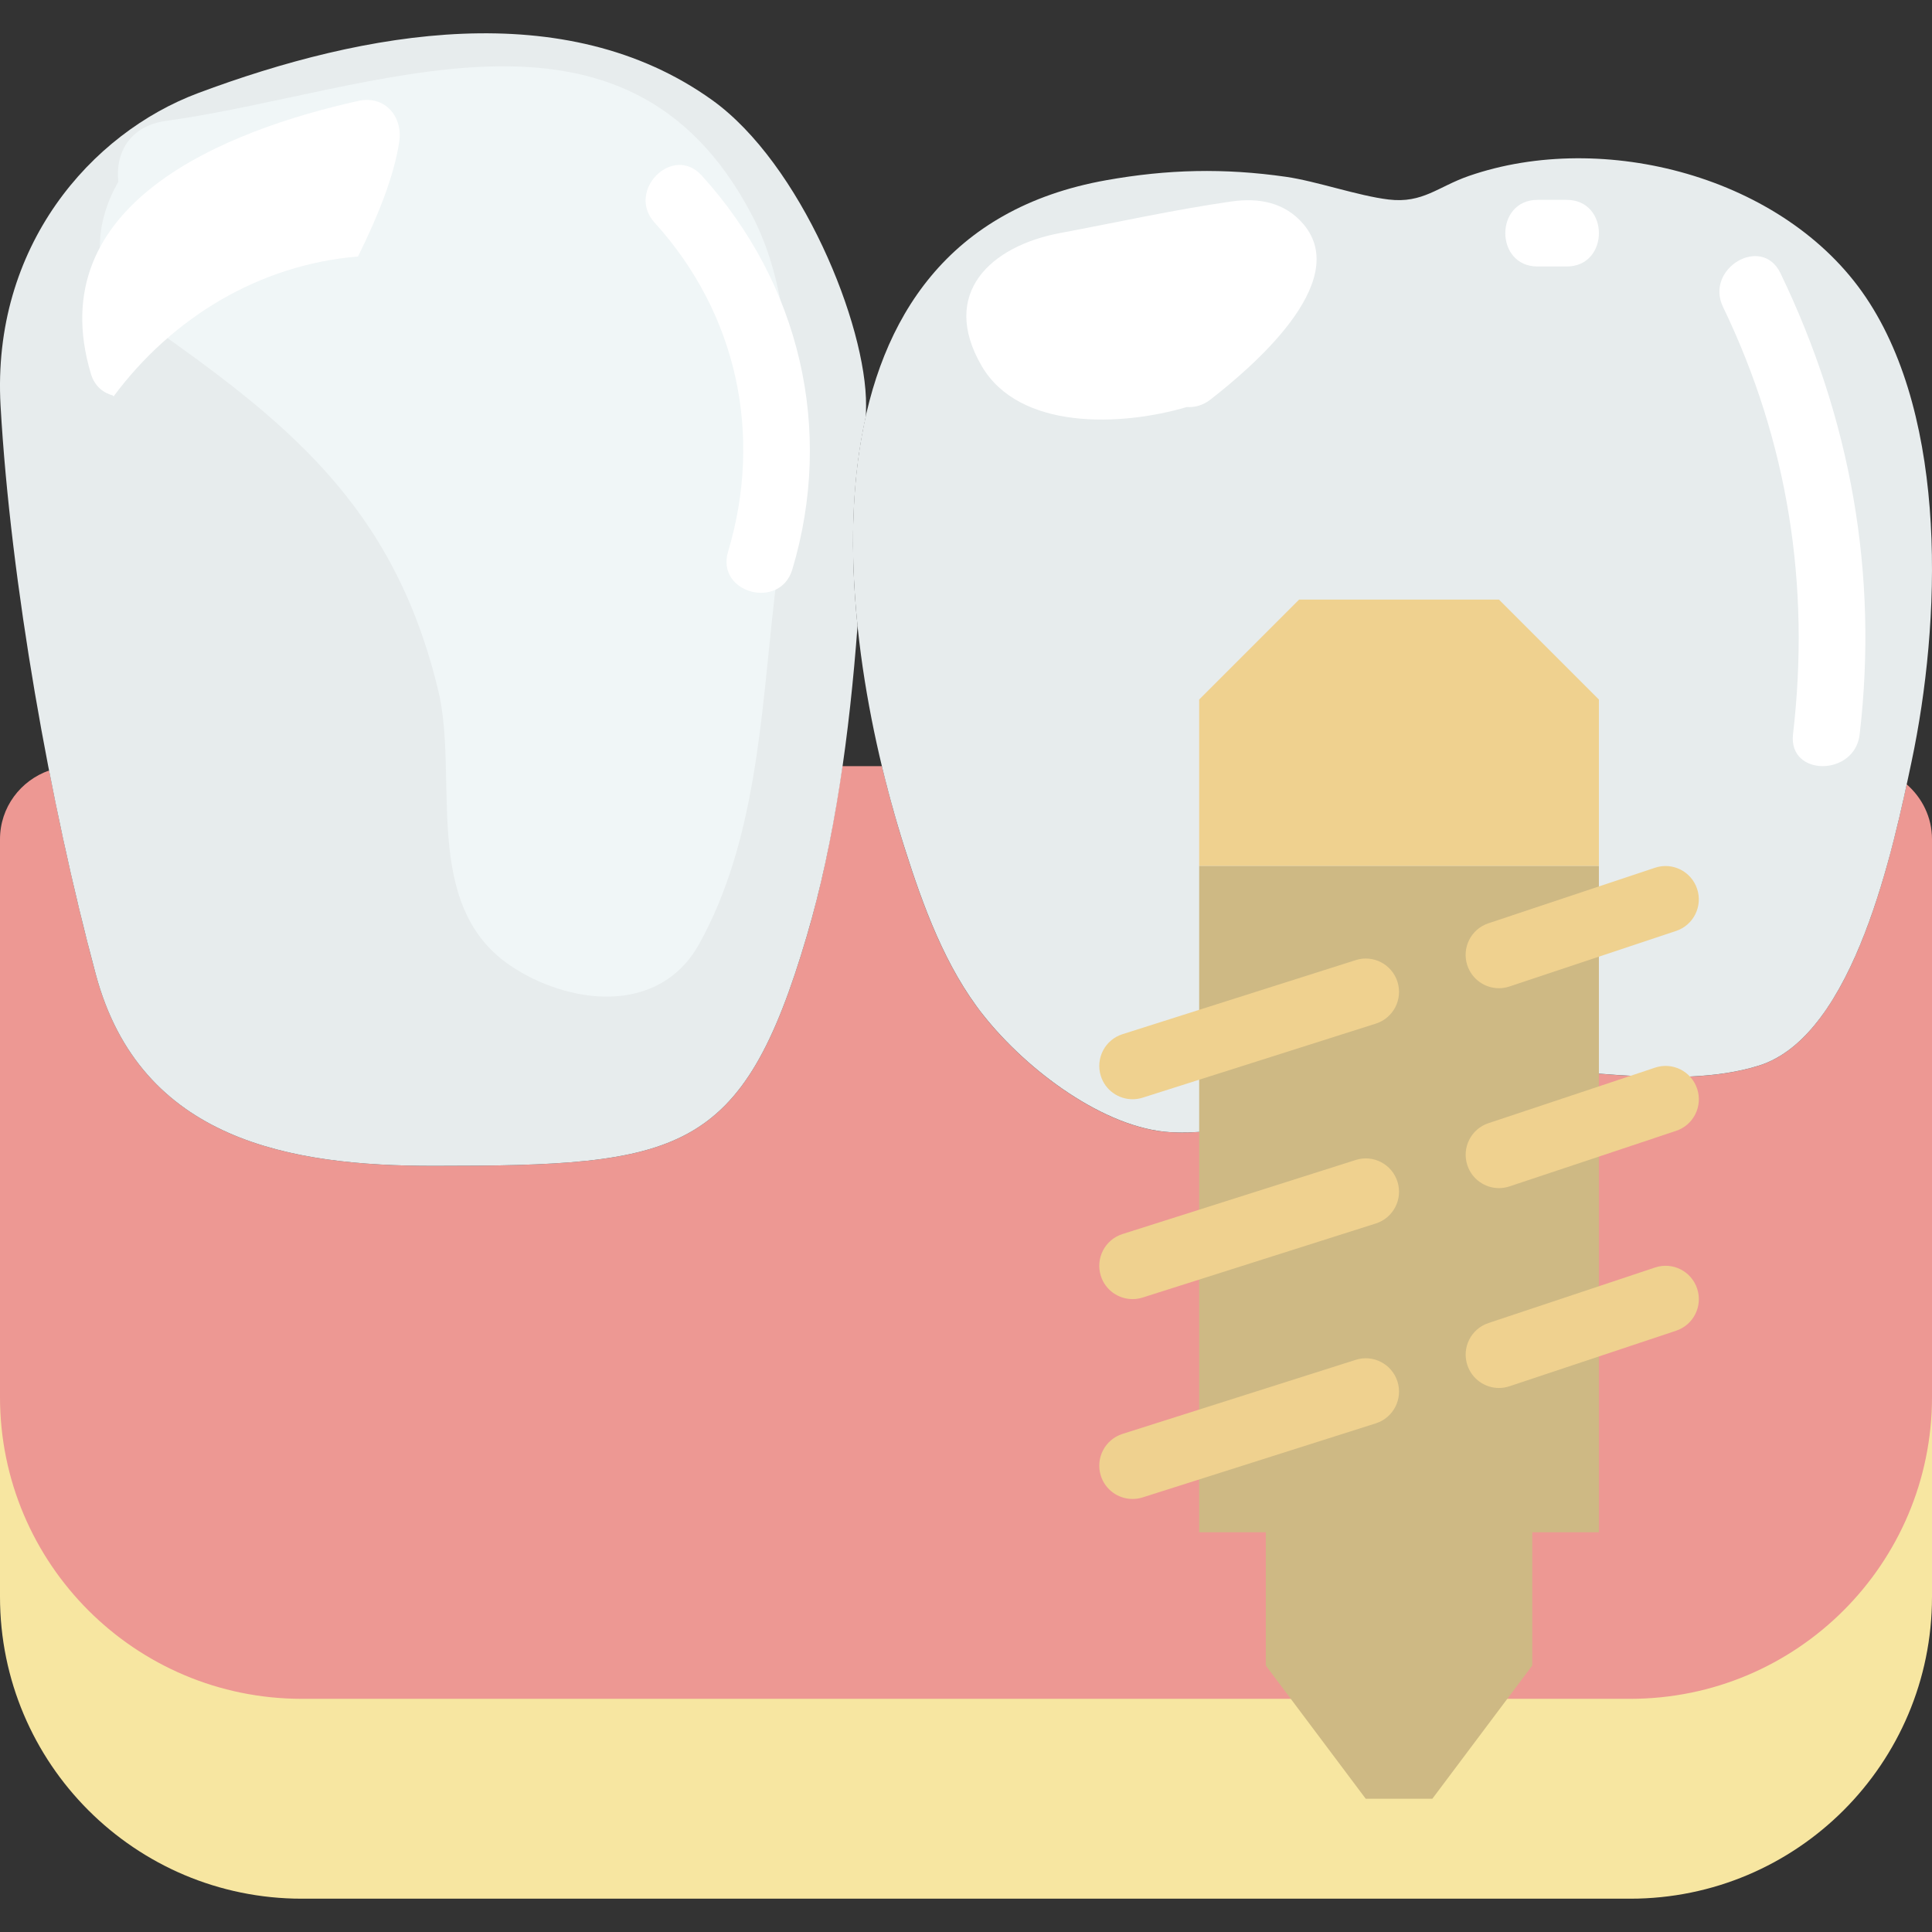 <?xml version="1.0" encoding="iso-8859-1"?>
<!-- Generator: Adobe Illustrator 18.0.0, SVG Export Plug-In . SVG Version: 6.00 Build 0)  -->
<!DOCTYPE svg PUBLIC "-//W3C//DTD SVG 1.1//EN" "http://www.w3.org/Graphics/SVG/1.1/DTD/svg11.dtd">
<svg version="1.1" id="Capa_1" xmlns="http://www.w3.org/2000/svg" xmlns:xlink="http://www.w3.org/1999/xlink" x="0px" y="0px"
	 viewBox="0 0 58 58" style="enable-background:new 0 0 58 58;" xml:space="preserve">
<rect x="0" y="0" width="58" height="58" fill="#333333" stroke="none"/>
<g>
	<path style="fill:#ED9893;" d="M57.24,23.546c-0.59,2.737-1.791,7.611-4.434,8.444c-2.477,0.781-5.959-0.019-8.543,0
		c-3.046,0.023-6.092,2.18-9.133,2c-1.956-0.115-4.275-1.827-5.612-3.515c-1.141-1.44-1.809-3.279-2.359-5.01
		c-0.245-0.771-0.476-1.6-0.684-2.464h-1.188c-0.258,1.774-0.597,3.5-1.064,5.088C22.281,34.686,20.424,35,13.009,35
		c-4.247,0-8.788-0.736-10.133-5.75c-0.504-1.88-0.982-3.968-1.401-6.12C0.618,23.43,0,24.236,0,25.194v18.745
		C0,48.943,4.057,53,9.061,53h39.878C53.943,53,58,48.943,58,43.939V25.194C58,24.533,57.702,23.948,57.24,23.546z"/>
	<path style="fill:#F7E6A1;" d="M48.939,51H9.061C4.057,51,0,46.943,0,41.939v6C0,52.943,4.057,57,9.061,57h39.878
		C53.943,57,58,52.943,58,47.939v-6C58,46.943,53.943,51,48.939,51z"/>
	<path style="fill:#E7ECED;" d="M25.995,12.494c0.001-0.101,0.004-0.207,0.005-0.308c0.02-2.434-1.962-7.276-4.621-9.182
		C16.974-0.152,10.957,0.921,5.947,2.795c-3.211,1.202-6.202,4.6-5.93,9.391c0.302,5.301,1.486,11.951,2.858,17.064
		C4.221,34.264,8.761,35,13.009,35c7.415,0,9.272-0.314,11.215-6.912c0.833-2.828,1.28-6.075,1.52-9.302
		C25.523,16.637,25.553,14.46,25.995,12.494z"/>
	<path style="fill:#F0F6F7;" d="M22.575,6.461C18.778-0.801,11.234,2.762,4.991,3.628c-1.115,0.154-1.533,0.98-1.439,1.83
		C2.777,6.804,2.693,8.521,4.12,9.514c4.481,3.115,7.696,5.644,9.036,11.213c0.628,2.612-0.524,6.425,2.149,8.25
		c1.698,1.159,4.464,1.564,5.688-0.645c1.7-3.066,1.854-6.799,2.239-10.233C23.623,14.619,24.292,9.745,22.575,6.461z M7.081,7.311
		c0.037-0.007,0.075-0.015,0.112-0.023c-0.069,0.049-0.136,0.1-0.185,0.185C7.039,7.418,7.055,7.365,7.081,7.311z"/>
	<path style="fill:#E7ECED;" d="M56.012,8.922c-2.442-3.623-7.881-5.037-11.915-3.64c-0.925,0.32-1.384,0.83-2.408,0.708
		c-0.917-0.11-2.165-0.55-3.083-0.682c-1.855-0.266-3.552-0.227-5.395,0.102C23.724,7.1,24.966,18.554,27.16,25.464
		c0.55,1.732,1.218,3.571,2.359,5.01c1.337,1.688,3.656,3.399,5.612,3.515c3.04,0.18,6.087-1.977,9.133-2
		c2.583-0.02,6.066,0.78,8.543,0c2.88-0.907,4.049-6.616,4.58-9.127C58.265,18.708,58.503,12.617,56.012,8.922z"/>
	<path style="fill:#FFFFFF;" d="M19.651,6.683c2.476,2.728,3.259,6.362,2.206,9.88c-0.371,1.239,1.56,1.764,1.929,0.532
		c1.26-4.21,0.225-8.581-2.72-11.826C20.197,4.312,18.787,5.731,19.651,6.683L19.651,6.683z"/>
	<path style="fill:#FFFFFF;" d="M3.394,11.874c0.004,0.01,0.007,0.021,0.011,0.032c1.766-2.378,4.383-3.96,7.343-4.206
		c0.607-1.229,1.079-2.406,1.237-3.44c0.116-0.758-0.429-1.408-1.23-1.23C6.808,3.908,1.19,6.093,2.73,11.225
		C2.842,11.599,3.102,11.795,3.394,11.874z"/>
	<path style="fill:#FFFFFF;" d="M39.127,6.726c-0.556-0.653-1.339-0.796-2.165-0.677c-1.72,0.247-3.429,0.627-5.137,0.947
		c-2.084,0.39-3.621,1.806-2.357,3.986c1.128,1.945,4.197,1.817,6.158,1.238c0.237,0.014,0.484-0.047,0.711-0.224
		C37.513,11.08,40.62,8.478,39.127,6.726z"/>
	<path style="fill:#FFFFFF;" d="M46.158,8c0.292,0,0.583,0,0.875,0c1.29,0,1.29-2,0-2c-0.292,0-0.583,0-0.875,0
		C44.868,6,44.868,8,46.158,8L46.158,8z"/>
	<path style="fill:#FFFFFF;" d="M55.828,22.05c0.565-4.832-0.27-9.475-2.378-13.85c-0.559-1.161-2.28-0.139-1.723,1.016
		c1.954,4.056,2.622,8.361,2.101,12.823C53.678,23.322,55.68,23.315,55.828,22.05L55.828,22.05z"/>
	<polygon style="fill:#EFD18F;" points="48,26 36,26 36,21 39,18 45,18 48,21 	"/>
	<polygon style="fill:#CEB984;" points="36,26 36,46 38,46 38,50 41,54 43,54 46,50 46,46 48,46 48,26 	"/>
	<g>
		<path style="fill:#EFD18F;" d="M40.698,40.824l-7,2.223c-0.526,0.167-0.817,0.729-0.65,1.256C33.182,44.729,33.576,45,34,45
			c0.101,0,0.203-0.015,0.303-0.047l7-2.223c0.526-0.167,0.817-0.729,0.65-1.256C41.786,40.947,41.221,40.655,40.698,40.824z"/>
		<path style="fill:#EFD18F;" d="M49.684,38.052l-5,1.667c-0.524,0.174-0.807,0.74-0.632,1.265c0.14,0.419,0.53,0.684,0.949,0.684
			c0.104,0,0.211-0.017,0.316-0.052l5-1.667c0.524-0.174,0.807-0.74,0.632-1.265C50.775,38.16,50.21,37.875,49.684,38.052z"/>
		<path style="fill:#EFD18F;" d="M40.698,34.824l-7,2.223c-0.526,0.167-0.817,0.729-0.65,1.256C33.182,38.729,33.576,39,34,39
			c0.101,0,0.203-0.015,0.303-0.047l7-2.223c0.526-0.167,0.817-0.729,0.65-1.256C41.786,34.947,41.221,34.654,40.698,34.824z"/>
		<path style="fill:#EFD18F;" d="M40.698,28.824l-7,2.223c-0.526,0.167-0.817,0.729-0.65,1.256C33.182,32.729,33.576,33,34,33
			c0.101,0,0.203-0.015,0.303-0.047l7-2.223c0.526-0.167,0.817-0.729,0.65-1.256C41.786,28.947,41.221,28.654,40.698,28.824z"/>
		<path style="fill:#EFD18F;" d="M45,29.667c0.104,0,0.211-0.017,0.316-0.052l5-1.667c0.524-0.174,0.807-0.74,0.632-1.265
			c-0.174-0.523-0.739-0.809-1.265-0.632l-5,1.667c-0.524,0.174-0.807,0.74-0.632,1.265C44.191,29.402,44.581,29.667,45,29.667z"/>
		<path style="fill:#EFD18F;" d="M49.684,32.052l-5,1.667c-0.524,0.174-0.807,0.74-0.632,1.265c0.14,0.419,0.53,0.684,0.949,0.684
			c0.104,0,0.211-0.017,0.316-0.052l5-1.667c0.524-0.174,0.807-0.74,0.632-1.265C50.775,32.16,50.21,31.875,49.684,32.052z"/>
	</g>
</g>
<g>
</g>
<g>
</g>
<g>
</g>
<g>
</g>
<g>
</g>
<g>
</g>
<g>
</g>
<g>
</g>
<g>
</g>
<g>
</g>
<g>
</g>
<g>
</g>
<g>
</g>
<g>
</g>
<g>
</g>
</svg>

